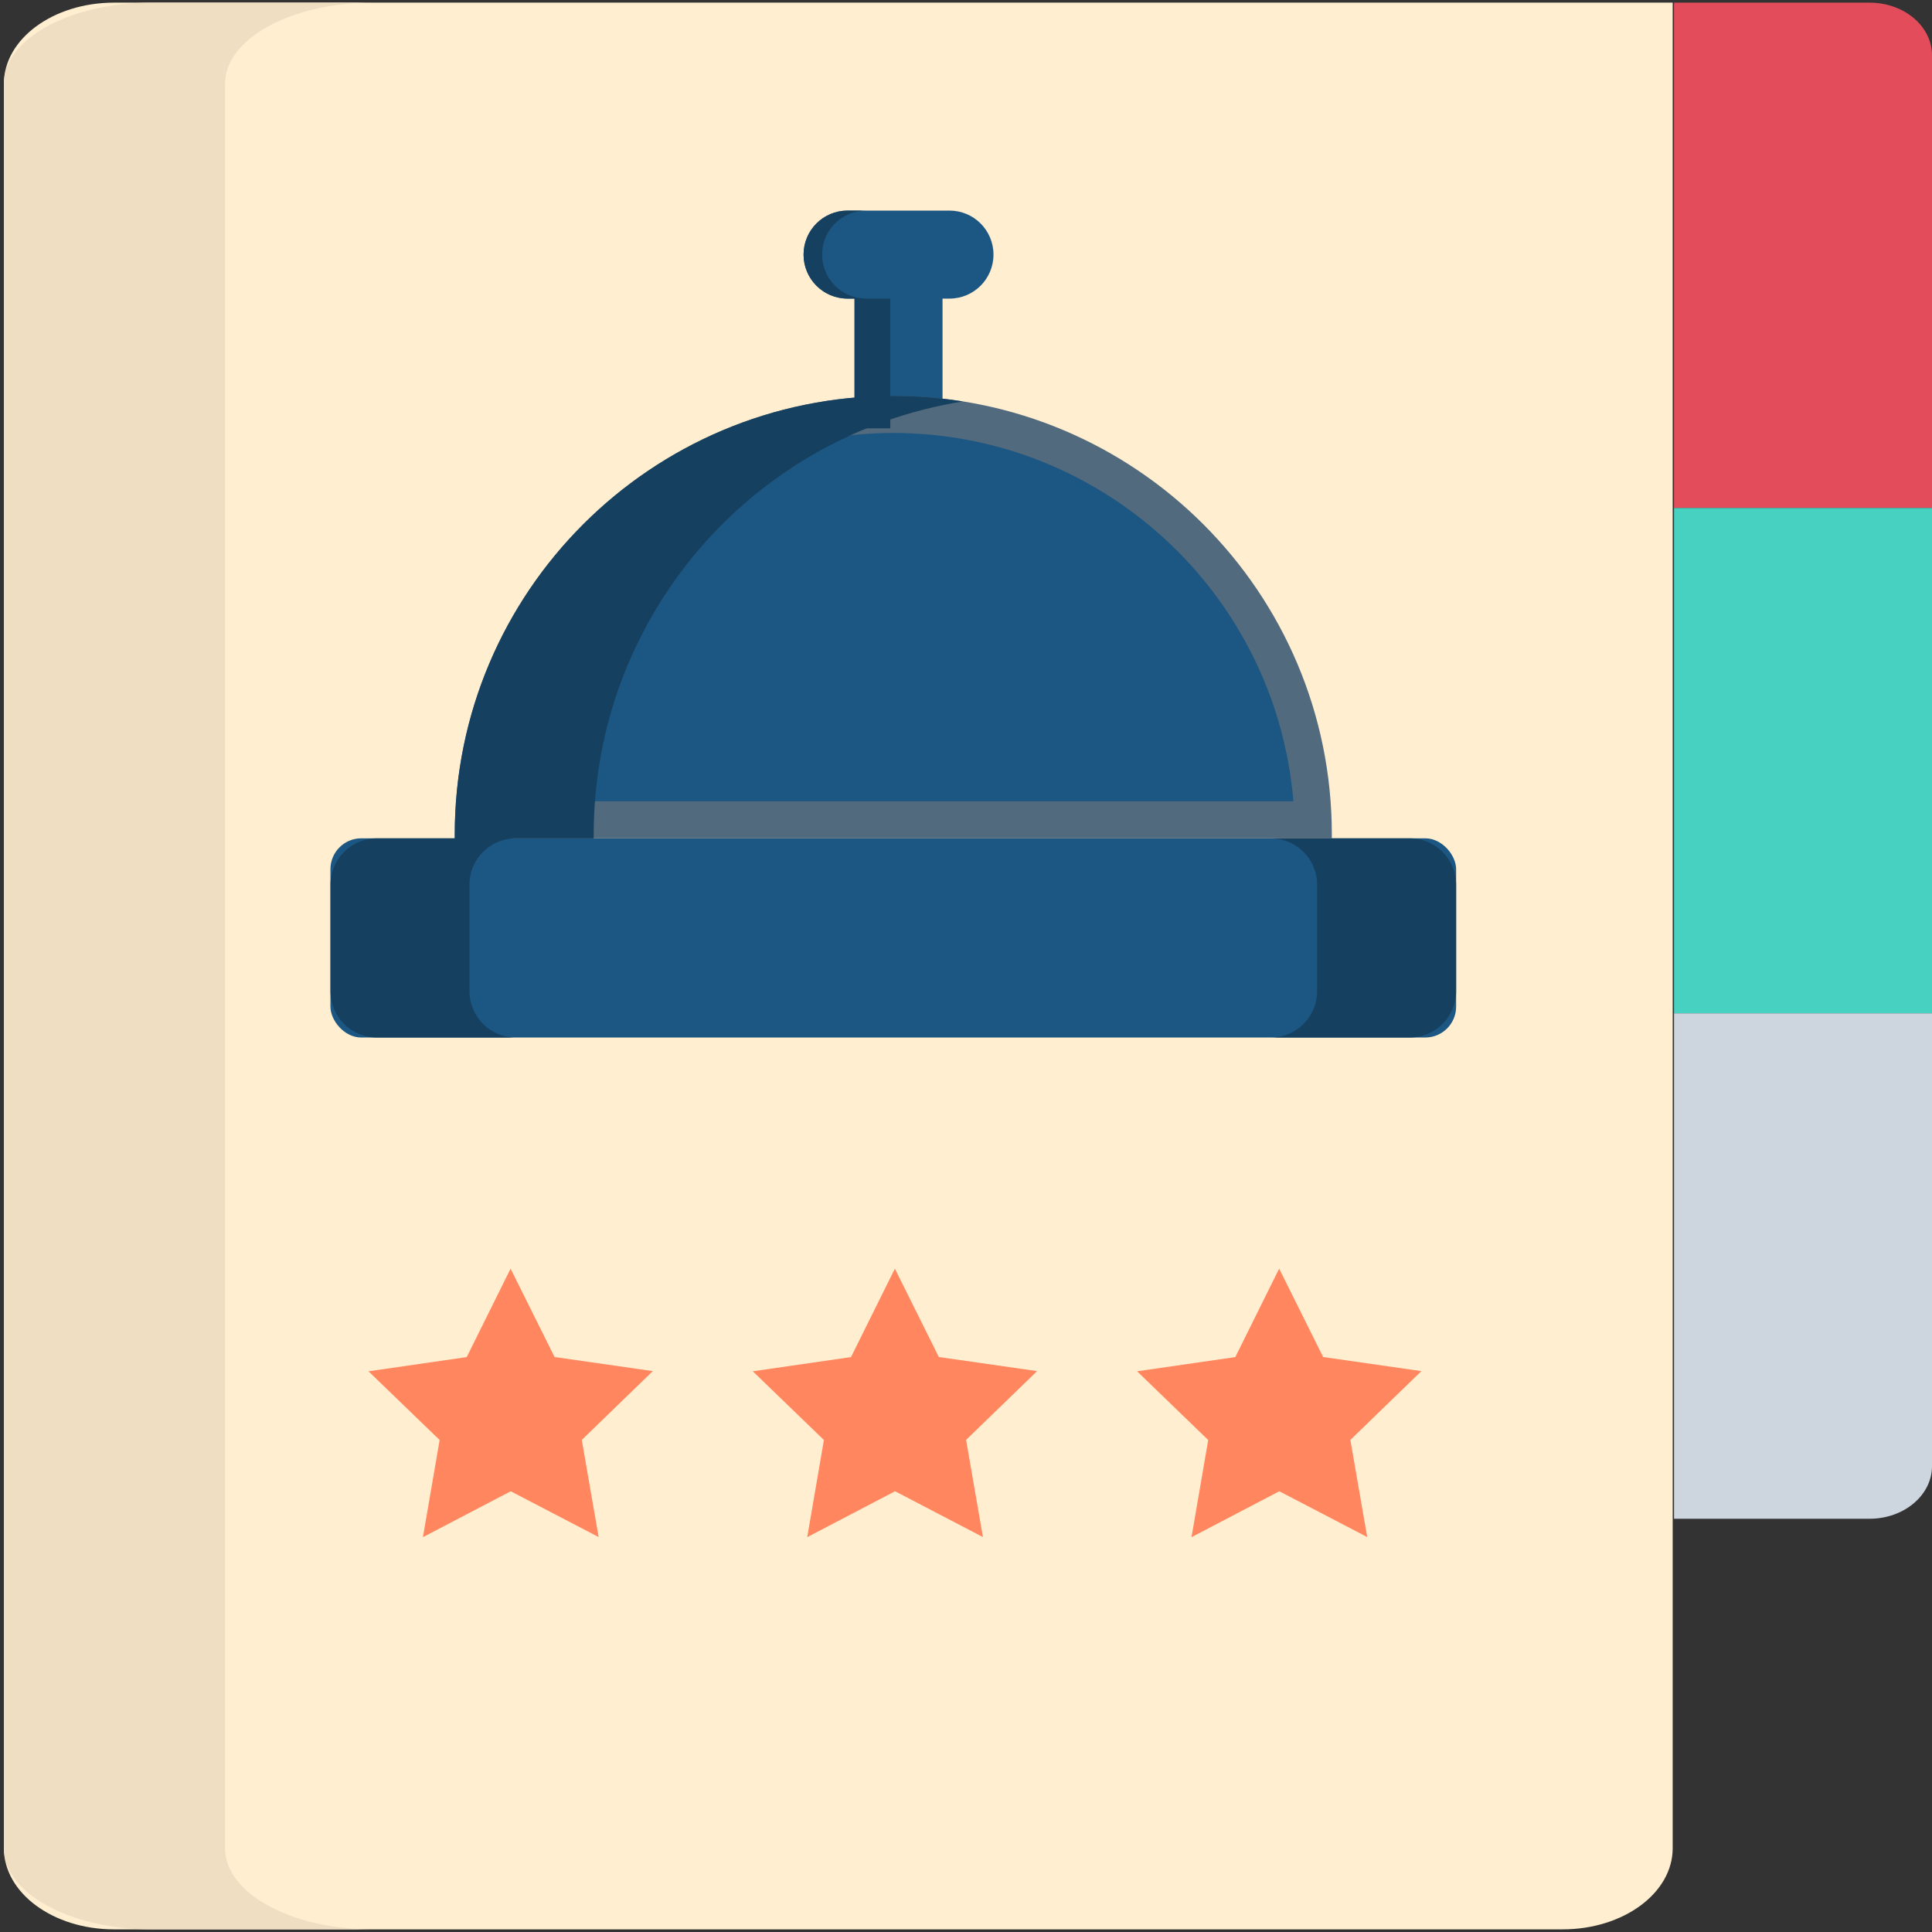 <svg xmlns="http://www.w3.org/2000/svg" width="54" height="54" viewBox="0 0 54 54">
    <rect x="0" y="0" width="54" height="54" fill="#333333" stroke="none"/>
    <g fill="none" fill-rule="evenodd">
        <path fill="#FFEECF" fill-rule="nonzero" d="M3.185.074h43.567v51.585c0 1.252-1.377 2.267-3.076 2.267H3.185c-1.699 0-3.076-1.015-3.076-2.267V2.34C.109 1.09 1.486.074 3.185.074z"/>
        <path fill="#EFDEC2" fill-rule="nonzero" d="M10.409 53.926h-6.18c-2.276 0-4.12-1.015-4.12-2.267V2.34C.109 1.09 1.953.074 4.229.074h6.18c-2.276 0-4.12 1.015-4.12 2.267V51.66c0 1.252 1.844 2.267 4.12 2.267z"/>
        <path fill="#E34C5B" fill-rule="nonzero" d="M46.79.074h5.463C53.218.074 54 .732 54 1.545v12.654h-7.21V.074z"/>
        <path fill="#46D1C0" fill-rule="nonzero" d="M46.79 14.199L54 14.199 54 28.324 46.79 28.324z"/>
        <path fill="#CDD6DF" fill-rule="nonzero" d="M46.79 28.324H54v12.654c0 .813-.782 1.472-1.747 1.472H46.79V28.324z"/>
        <g fill="#FF865E" fill-rule="nonzero">
            <path d="M7.946 2.863L5.2 2.469 3.971 0 2.745 2.471 0 2.868 1.988 4.789 1.521 7.504 3.975 6.221 6.432 7.501 5.961 4.786zM18.687 2.863L15.941 2.469 14.712 0 13.486 2.471 10.741 2.868 12.729 4.789 12.262 7.504 14.717 6.221 17.173 7.501 16.702 4.786zM29.428 2.863L26.682 2.469 25.453 0 24.227 2.471 21.482 2.868 23.47 4.789 23.003 7.504 25.457 6.221 27.914 7.501 27.443 4.786z" transform="translate(10.3 35.46)"/>
        </g>
        <g transform="translate(9.123 5.886)">
            <path fill="#1C5682" d="M17.415 0c.68 0 1.23.55 1.23 1.23 0 .68-.55 1.23-1.23 1.23h-.194v4.791h-2.46V2.46h-.194c-.68 0-1.23-.55-1.23-1.23 0-.68.55-1.23 1.23-1.23h2.848z"/>
            <rect width="31.463" height="5.568" x=".113" y="17.545" fill="#1C5682" fill-rule="nonzero" rx=".863"/>
            <path fill="#526A7D" fill-rule="nonzero" d="M15.845 5.18c6.77 0 12.257 5.487 12.257 12.256v.109H3.588v-.109c0-6.769 5.487-12.257 12.257-12.257z"/>
            <path fill="#1C5682" fill-rule="nonzero" d="M15.845 6.215c5.835.007 10.693 4.48 11.183 10.294H4.66c.49-5.814 5.349-10.287 11.184-10.294zM1.149 18.84c0-.143.116-.26.259-.26h28.875c.143 0 .259.117.259.26v2.978c0 .143-.116.259-.26.259H1.409c-.143 0-.259-.116-.259-.26V18.84z"/>
            <path fill="#154060" fill-rule="nonzero" d="M17.788 5.335c-5.944.952-10.317 6.08-10.317 12.101v.109H3.587v-.109c0-6.77 5.487-12.257 12.256-12.257h.003c.65 0 1.3.051 1.942.156zM5.293 23.113H1.41c-.715 0-1.295-.58-1.295-1.295V18.84c0-.715.58-1.295 1.295-1.295h3.884c-.715 0-1.295.58-1.295 1.295v2.978c0 .715.58 1.295 1.295 1.295zM31.576 18.84v2.978c0 .715-.58 1.295-1.295 1.295h-3.885c.715 0 1.295-.58 1.295-1.295V18.84c0-.715-.58-1.295-1.295-1.295h3.885c.715 0 1.295.58 1.295 1.295z"/>
            <path fill="#154060" d="M15.085 0c-.68 0-1.23.55-1.23 1.23 0 .68.55 1.23 1.23 1.23h-.518c-.68 0-1.23-.55-1.23-1.23 0-.68.55-1.23 1.23-1.23zM14.761 2.46H15.761V6.086H14.761z"/>
        </g>
    </g>
</svg>
